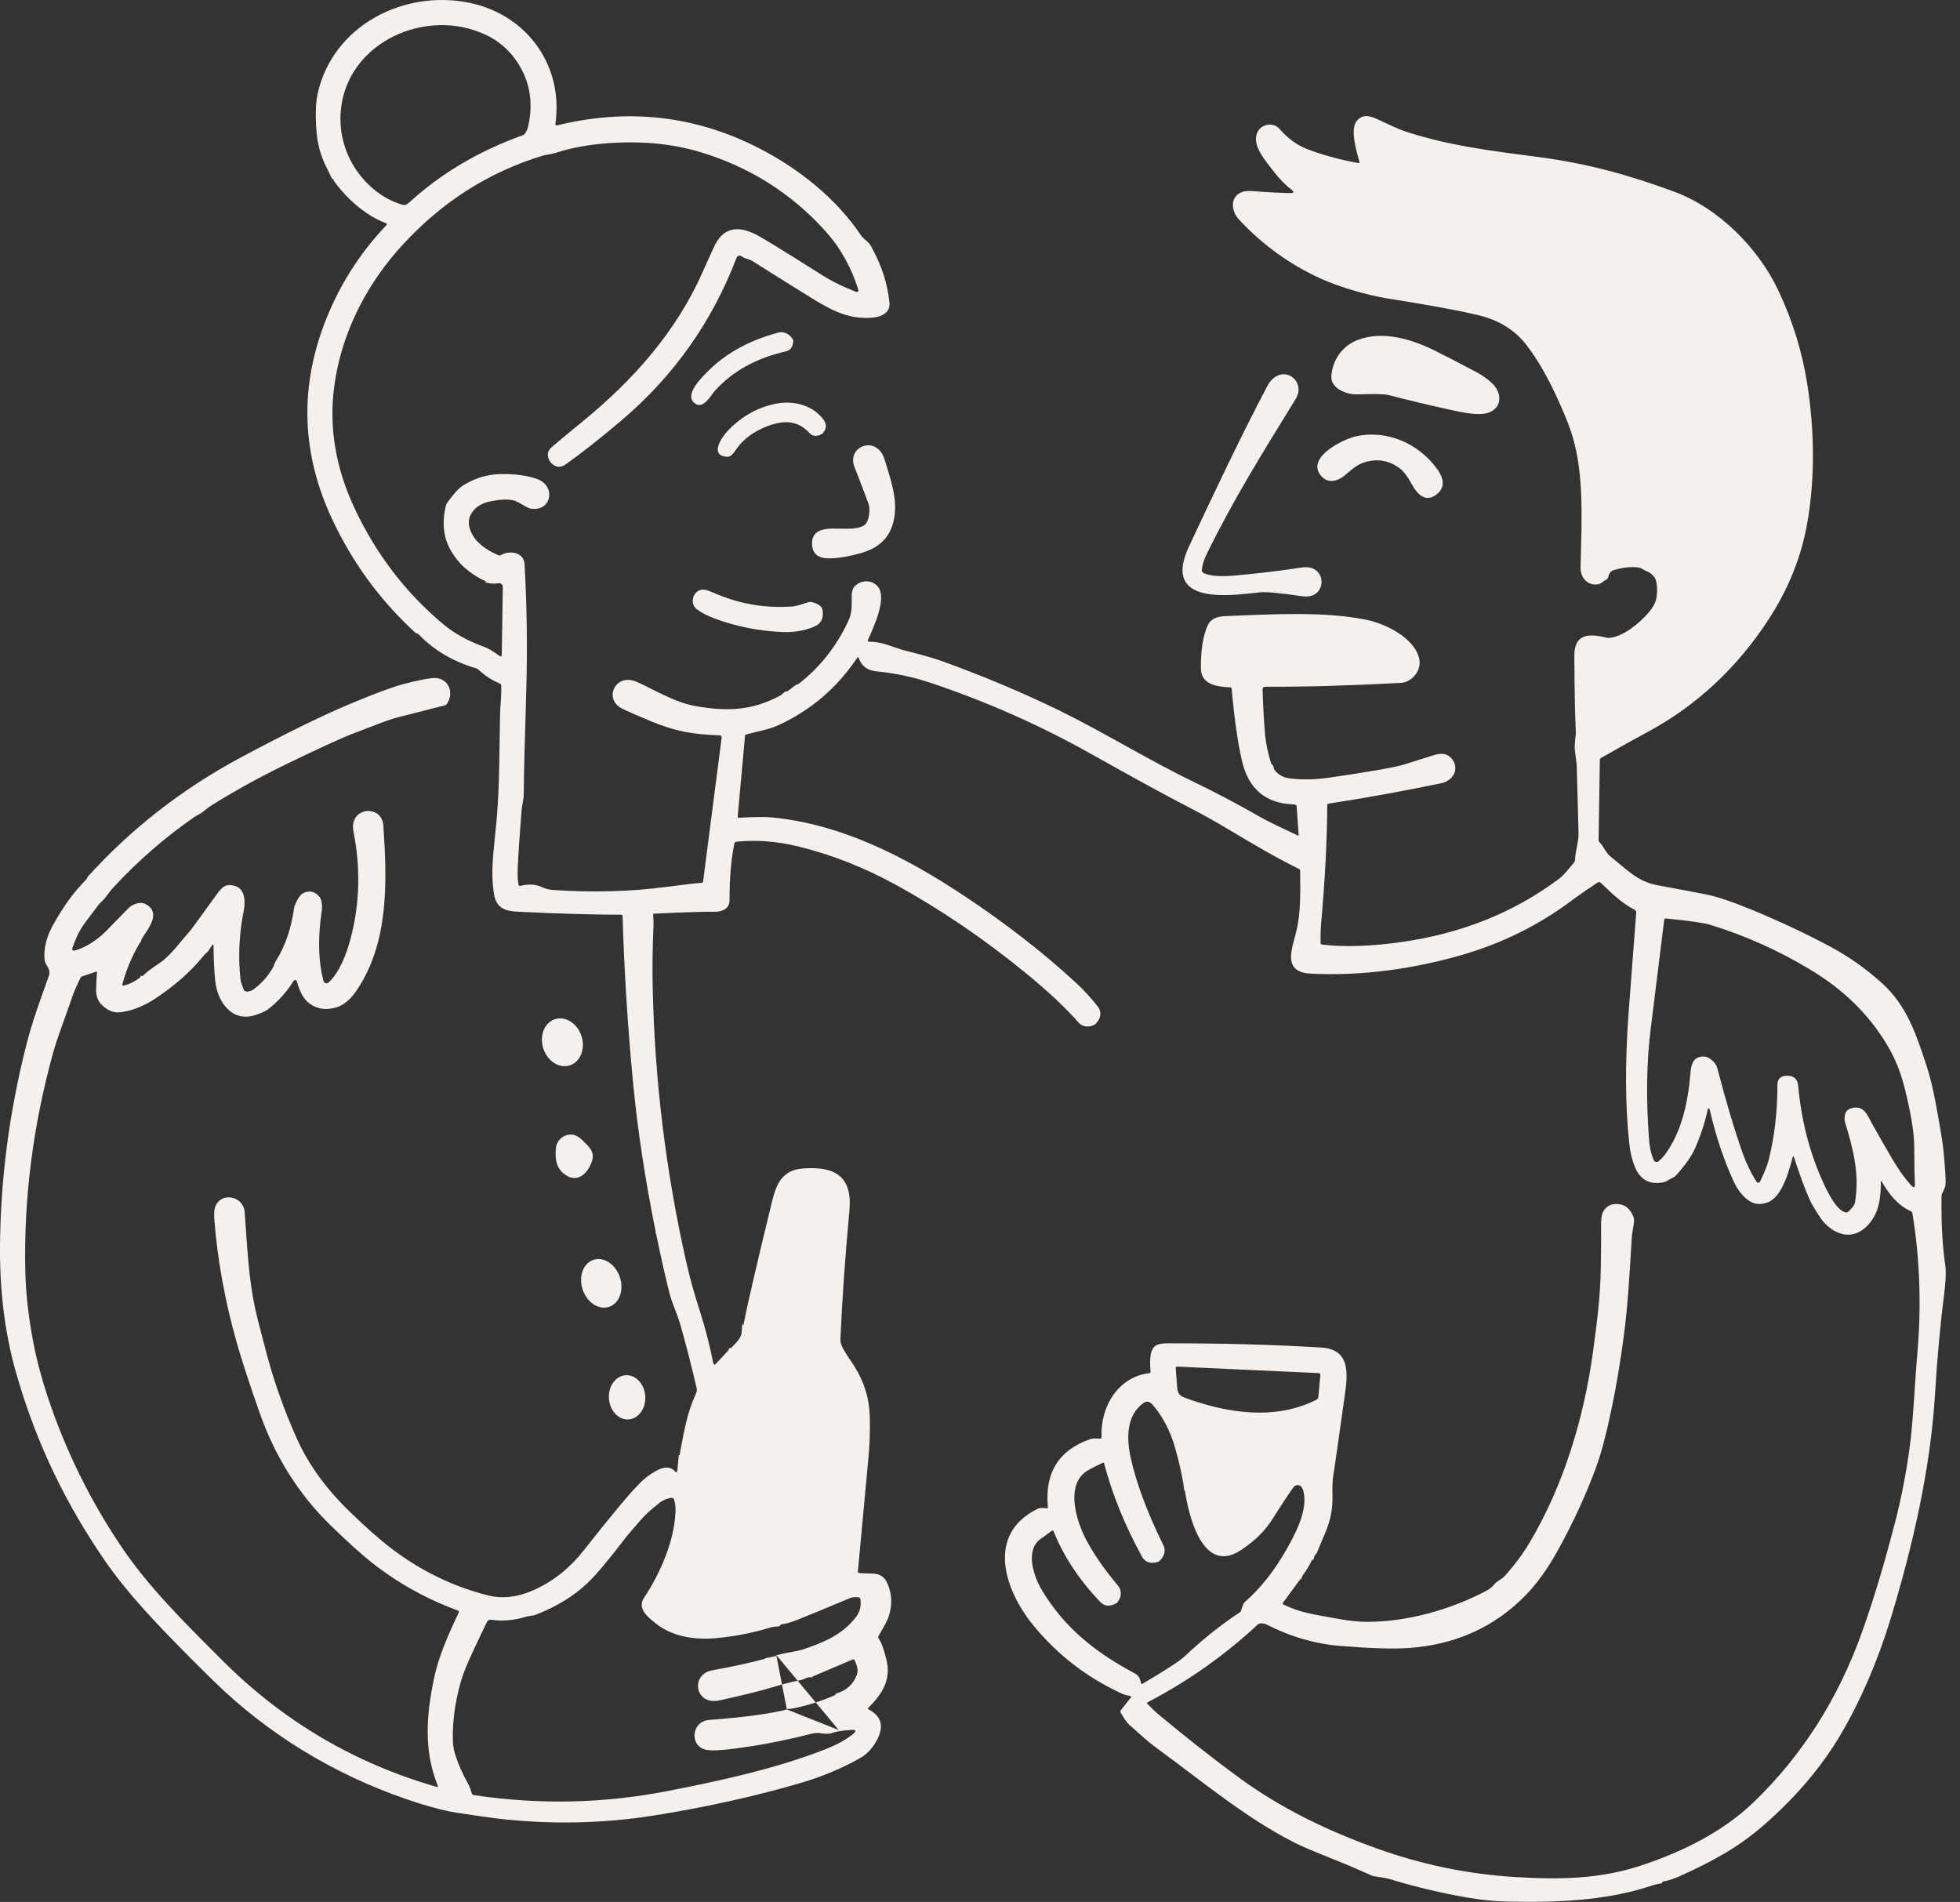 <svg width="135" height="131" viewBox="0 0 135 131" fill="none" xmlns="http://www.w3.org/2000/svg">
<rect x="0" y="0" width="135" height="131" fill="#333333" stroke="none"/>
<g id="Group 39">
<path id="Vector" d="M33.501 40.058C32.417 39.575 31.6 38.865 31.058 37.928C30.531 37.018 30.421 35.963 30.728 34.771C30.751 34.684 30.932 34.433 31.274 34.018C31.502 33.743 31.729 33.535 31.957 33.398C32.751 32.916 33.591 32.669 34.483 32.653C35.477 32.637 36.313 32.751 36.989 32.99C38.313 33.457 38.002 35.261 36.561 35.033C36.254 34.986 35.775 34.571 35.378 34.469C35.029 34.379 34.53 34.39 33.882 34.508C33.171 34.637 32.684 34.947 32.425 35.441C32.213 35.842 32.252 36.304 32.539 36.83C32.845 37.391 33.446 37.861 34.338 38.246C34.389 38.269 34.452 38.265 34.499 38.234C35.076 37.893 36.081 38.011 36.129 38.85C36.294 41.764 36.333 44.686 36.246 47.612C36.136 51.314 36.078 53.675 36.074 54.688C36.074 55.064 35.96 55.413 35.928 55.79C35.787 57.539 35.697 58.9 35.657 59.873C35.638 60.284 35.657 60.637 35.716 60.935C35.732 61.006 35.771 61.03 35.838 61.014C36.411 60.877 36.895 60.904 37.299 61.092C37.547 61.21 37.822 61.281 38.12 61.3C40.822 61.485 43.431 61.414 45.948 61.081C47.225 60.912 48.018 60.822 48.325 60.81C48.376 60.81 48.419 60.771 48.427 60.716L49.707 50.793C49.715 50.722 49.664 50.659 49.593 50.648C49.593 50.648 49.586 50.648 49.582 50.648C47.759 50.585 46.53 50.385 44.845 49.683C43.882 49.279 43.211 48.989 42.841 48.8C41.545 48.153 42.378 46.314 43.859 46.965C44.935 47.435 46.443 48.377 47.901 48.632C49.994 48.996 51.734 48.996 53.785 47.886C53.8 47.879 53.863 47.824 53.977 47.718C54.044 47.655 54.103 47.624 54.162 47.624C54.201 47.624 54.24 47.608 54.276 47.588C54.515 47.424 54.802 47.157 54.896 47.145C54.943 47.137 54.986 47.122 55.026 47.09C56.361 46.047 57.426 44.753 58.219 43.207C58.325 42.999 58.419 42.795 58.502 42.599C58.679 42.18 58.675 41.564 58.663 41.117C58.655 40.791 58.718 40.556 58.852 40.407C59.288 39.92 60.069 39.905 60.482 40.426C61.106 41.211 60.167 43.223 59.779 44.074C59.759 44.117 59.779 44.172 59.822 44.192C59.834 44.196 59.845 44.2 59.857 44.2C60.262 44.2 60.654 44.262 61.047 44.392C61.774 44.635 62.143 44.757 62.155 44.761C63.117 45.008 64.076 45.243 64.991 45.576C67.831 46.608 70.502 47.733 73.004 48.957C76.016 50.432 79.143 52.373 82.191 53.84C83.66 54.546 85.184 55.35 86.767 56.252C87.572 56.711 88.641 57.182 89.41 57.555C89.438 57.566 89.454 57.555 89.45 57.527L89.308 55.523C89.308 55.484 89.285 55.452 89.249 55.437C89.214 55.417 89.136 55.405 89.022 55.401C87.152 55.315 85.993 54.323 85.546 52.416C85.263 51.205 85.023 49.549 84.835 47.451C84.827 47.38 84.791 47.341 84.721 47.341C83.849 47.306 82.721 47.157 82.713 46.039C82.706 44.788 82.859 43.803 83.177 43.082C83.354 42.678 83.75 42.466 84.363 42.439C87.776 42.297 91.316 42.105 94.148 42.697C95.456 42.972 97.427 43.937 97.753 45.372C97.934 46.169 97.258 46.992 96.493 47.035C93.024 47.224 89.909 47.31 87.148 47.302C87.022 47.302 86.96 47.365 86.963 47.49C87.003 48.769 87.062 49.84 87.148 50.703C87.203 51.26 87.337 51.875 87.541 52.546C87.561 52.609 87.596 52.66 87.647 52.699C87.698 52.738 87.725 52.785 87.725 52.848C87.725 52.915 87.749 52.977 87.788 53.032C88.04 53.37 88.405 53.566 88.884 53.621C89.717 53.719 90.605 53.699 91.551 53.562C94.379 53.15 96.096 52.848 96.701 52.66C97.384 52.444 98.075 52.228 98.767 52.009C99.273 51.848 99.662 51.907 99.929 52.185C100.589 52.871 100.13 53.77 99.262 53.95C96.61 54.499 94.03 54.966 91.516 55.35C91.449 55.358 91.418 55.397 91.418 55.464C91.406 57.888 91.264 60.637 90.986 63.708C90.962 63.987 90.95 64.395 90.958 64.936C90.958 65.011 90.997 65.054 91.072 65.062C92.596 65.238 94.387 65.183 96.441 64.897C100.625 64.32 104.278 62.857 107.4 60.516C107.612 60.359 107.954 59.982 108.425 59.394C108.469 59.343 108.488 59.284 108.488 59.218C108.496 58.598 108.736 58.068 108.724 57.409C108.704 56.425 108.661 54.844 108.598 52.667C108.598 52.66 108.559 52.334 108.477 51.699C108.418 51.209 108.559 50.746 108.535 50.322C108.48 49.185 108.449 47.467 108.437 45.164C108.429 43.678 109.403 43.611 110.609 43.913C111.12 44.039 111.925 43.592 112.31 43.317C112.793 42.976 113.225 42.584 113.598 42.137C113.885 41.791 114.054 41.462 114.097 41.144C114.16 40.701 114.148 40.317 114.062 39.991C113.991 39.728 113.705 39.442 113.41 39.34C113.237 39.281 113.06 39.113 112.844 39.085C112.314 39.022 111.752 39.085 111.155 39.266C110.884 39.352 110.825 39.548 110.755 39.787C110.739 39.85 110.7 39.893 110.645 39.92C110.358 40.062 110.291 40.254 109.902 40.262C109.254 40.27 108.854 39.705 108.865 39.089C108.932 35.924 109.164 32.441 108.158 29.582C107.954 29.001 107.652 28.276 107.255 27.405C106.595 25.962 105.904 24.765 105.177 23.812C104.337 22.702 103.186 22.016 101.709 21.679C99.843 21.255 98.209 20.984 95.46 20.537C94.195 20.333 92.246 19.768 90.966 19.188C88.817 18.207 86.94 16.846 85.326 15.109C84.803 14.544 84.685 13.521 85.577 13.215C85.75 13.156 86.005 13.14 86.343 13.168C87.148 13.234 87.989 13.277 88.861 13.301C89.136 13.309 89.167 13.226 88.947 13.058C88.511 12.724 88.091 12.289 87.686 11.755C87.105 10.995 86.099 9.869 86.681 8.986C87.003 8.5 87.761 8.449 88.114 8.861C88.676 9.516 89.316 9.987 90.027 10.265C91.064 10.669 92.243 10.991 93.566 11.23C93.629 11.242 93.653 11.214 93.633 11.155C93.433 10.395 92.95 8.861 93.48 8.288C93.888 7.845 94.348 7.975 94.87 8.21C95.514 8.5 96.202 8.861 96.822 9.061C99.788 10.038 102.738 10.391 105.971 10.818C109.345 11.257 112.232 12.065 115.311 13.199C118.371 14.329 121.089 17.062 122.476 19.984C123.481 22.102 124.157 24.302 124.502 26.589C124.962 29.641 125.021 32.833 124.506 35.877C124.106 38.269 123.206 40.536 121.808 42.678C119.62 46.035 116.823 48.628 113.422 50.452C112.569 50.907 111.525 51.491 110.283 52.201C110.224 52.236 110.197 52.287 110.193 52.354L110.107 57.837C110.107 57.904 110.126 57.959 110.173 58.01C110.484 58.343 110.59 58.731 110.971 59.033C112.012 59.853 112.77 60.712 114.152 60.971C115.936 61.3 117.051 61.512 117.499 61.602C118.273 61.755 119.361 62.124 120.771 62.708C122.68 63.501 124.459 64.34 126.109 65.226C127.342 65.889 128.505 66.709 129.593 67.686C131.329 69.239 131.961 71.184 132.692 73.392C132.92 74.082 133.128 74.938 133.32 75.953C133.635 77.648 133.819 78.758 133.866 79.283C133.972 80.44 134.023 81.174 134.012 81.472C134.004 81.695 133.925 81.931 133.78 82.174C133.749 82.229 133.729 82.288 133.729 82.354C133.697 84.135 133.784 85.743 133.988 87.183C134.047 87.61 134.024 88.238 133.917 89.069C133.643 91.203 133.43 93.513 133.281 96.003C132.971 101.134 131.769 106.409 130.237 111.445C129.349 114.359 128.218 117.003 126.835 119.376C125.535 121.603 123.78 123.694 121.564 125.639C120.665 126.428 119.726 127.11 118.748 127.679C117.837 128.212 116.8 128.734 115.629 129.252C115.213 129.436 114.863 129.546 114.573 129.589C114.545 129.589 114.522 129.605 114.502 129.624C114.478 129.644 114.474 129.663 114.482 129.679C114.486 129.691 114.482 129.703 114.47 129.707C114.47 129.707 114.47 129.707 114.467 129.707C114.196 129.754 113.917 129.82 113.634 129.918C110.492 130.946 107.007 131.056 103.598 130.966C102.824 130.946 101.96 130.852 100.998 130.687C99.207 130.373 97.455 129.958 95.746 129.432C95.554 129.373 95.342 129.33 95.11 129.303C94.78 129.263 94.568 129.22 94.47 129.177C93.645 128.804 92.765 128.428 91.822 128.051C90.518 127.53 89.638 127.157 89.183 126.926C85.793 125.208 82.914 122.772 79.772 120.478C79.037 119.944 78.487 119.423 77.823 118.834C77.521 118.568 77.383 118.27 77.195 117.971C77.156 117.909 77.159 117.85 77.203 117.791L77.906 116.901C77.933 116.865 77.918 116.838 77.855 116.818C77.721 116.783 77.501 116.752 77.332 116.677C74.913 115.579 72.858 114.006 71.177 111.955C69.225 109.574 67.858 105.707 71.46 103.926C71.602 103.856 71.814 103.84 72.088 103.887C72.151 103.895 72.179 103.867 72.175 103.805C71.951 101.436 72.925 99.875 75.089 99.126C75.337 99.039 75.549 99.09 75.781 99.086C75.847 99.086 75.879 99.051 75.875 98.984C75.773 96.933 76.987 94.835 79.155 94.58C79.218 94.572 79.249 94.537 79.245 94.466C79.233 94.109 79.104 93.093 79.544 92.728C79.705 92.595 79.972 92.525 80.341 92.525C84.124 92.517 87.682 92.611 91.013 92.815C93.189 92.948 92.788 94.937 92.576 96.454C92.16 99.424 91.913 101.153 91.834 101.64C91.779 101.957 91.763 102.428 91.779 103.052C91.803 103.911 91.634 104.758 91.272 105.597C90.966 106.311 90.785 106.742 90.734 106.887C90.711 106.946 90.679 107.001 90.632 107.044C90.542 107.135 90.491 107.26 90.475 107.417C90.475 107.425 90.467 107.429 90.459 107.429H90.396C90.396 107.429 90.369 107.433 90.365 107.448C90.196 107.809 89.996 108.143 89.76 108.46C89.678 108.57 89.642 108.668 89.654 108.762C89.654 108.77 89.654 108.778 89.646 108.782C89.642 108.786 89.638 108.782 89.634 108.782C89.634 108.758 89.626 108.739 89.619 108.719C89.615 108.703 89.607 108.699 89.595 108.719L88.366 110.394C88.338 110.429 88.346 110.48 88.381 110.504C88.381 110.504 88.389 110.508 88.393 110.512C89.552 111.068 90.334 111.167 92.023 111.476C92.836 111.625 93.527 111.704 94.1 111.708C96.917 111.72 99.91 110.868 102.361 109.578C102.589 109.456 102.773 109.311 102.911 109.139C103.119 108.88 103.402 108.813 103.653 108.539C104.313 107.805 104.867 107.06 105.318 106.311C107.699 102.342 109.105 97.635 109.722 93.109C110.008 90.999 110.228 89.304 110.26 87.292C110.283 85.865 110.291 84.935 110.279 84.508C110.268 83.998 110.315 83.645 110.425 83.453C110.653 83.041 111.026 82.868 111.544 82.943C112 83.009 112.326 83.315 112.526 83.864C112.569 83.982 112.554 84.233 112.479 84.614C112.428 84.868 112.397 85.115 112.385 85.359C112.228 88.128 112.082 90.069 111.949 91.175C111.693 93.301 111.36 95.348 110.939 97.321C110.601 98.918 110.264 100.169 109.93 101.079C109.239 102.957 108.367 104.848 107.322 106.746C106.607 108.044 105.853 109.092 105.063 109.896C102.907 112.092 100.212 113.296 96.987 113.512C95.935 113.583 94.383 113.535 92.329 113.367C90.585 113.226 88.9 112.739 87.266 111.904C87.117 111.825 86.963 111.798 86.81 111.814C86.743 111.821 86.685 111.845 86.633 111.892C84.34 114.022 81.818 115.802 79.061 117.242C78.998 117.273 78.994 117.316 79.041 117.364C79.347 117.681 79.599 117.924 79.803 118.093C81.755 119.717 83.621 121.18 85.4 122.482C88.287 124.588 91.461 126.106 94.847 127.322C97.934 128.432 101.096 129.083 104.337 129.283C107.428 129.475 110.189 129.428 113.021 128.495C115.826 127.569 118.654 126.196 120.814 124.106C124.133 120.897 126.612 117.003 128.25 112.418C129.165 109.856 129.907 107.248 130.539 104.813C130.952 103.22 131.278 101.534 131.525 99.753C131.781 97.894 131.875 95.356 132.067 93.16C132.346 89.924 132.236 86.692 131.722 83.57C131.714 83.507 131.675 83.457 131.616 83.429C130.657 82.978 130.135 82.252 129.601 81.382C129.561 81.319 129.546 81.323 129.546 81.397C129.554 82.009 129.503 82.535 129.396 82.982C129.271 83.496 129.047 83.939 128.725 84.308C127.766 85.406 126.576 85.182 125.669 84.237C125.52 84.084 125.304 83.77 125.017 83.3C124.832 82.998 124.703 82.766 124.632 82.601C124.329 81.919 123.972 80.954 123.567 79.711C123.532 79.609 123.501 79.609 123.473 79.711C123.21 80.695 122.743 82.456 121.741 82.821C121.262 82.994 120.838 82.954 120.464 82.7C120.025 82.401 119.663 81.935 119.376 81.299C118.717 79.844 118.19 78.263 117.793 76.557C117.723 76.259 117.656 76.259 117.593 76.557C117.424 77.334 117.153 78.162 116.772 79.048C116.54 79.589 116.101 80.221 115.456 80.942C115.287 81.131 115.079 81.162 114.875 81.299C114.785 81.362 114.702 81.401 114.632 81.417C113.646 81.641 112.966 81.28 112.589 80.334C112.408 79.883 112.287 79.37 112.224 78.793C111.925 76.091 111.945 73.09 112.153 70.035C112.161 69.925 112.342 67.529 112.699 62.853C112.703 62.775 112.664 62.7 112.593 62.665C111.662 62.187 111.014 61.52 110.272 60.818C110.193 60.743 110.114 60.735 110.024 60.794C109.348 61.241 108.732 61.669 108.174 62.085C105.919 63.759 103.406 64.995 100.636 65.791C97.333 66.74 93.755 67.238 90.286 67.062C88.271 66.956 89.006 65.324 89.297 64.109C89.607 62.81 89.564 61.3 89.548 59.971C89.548 59.912 89.52 59.873 89.469 59.849C87.71 58.978 86.527 58.261 84.457 57.033C83.582 56.511 82.737 56.044 81.924 55.625C80.424 54.852 78.161 53.621 75.141 51.922C71.645 49.957 67.976 48.334 64.135 47.043C62.909 46.631 61.652 46.365 60.36 46.239C59.735 46.176 59.335 45.874 59.15 45.325C59.123 45.247 59.087 45.239 59.04 45.31C57.654 47.38 55.835 48.934 53.58 49.965C52.924 50.263 52.107 50.389 51.408 50.585C51.349 50.601 51.318 50.64 51.314 50.699L50.811 56.233C50.803 56.3 50.835 56.327 50.901 56.323C51.997 56.268 52.72 56.256 53.074 56.292C57.936 56.739 62.355 59.014 66.405 61.7C69.288 63.614 71.861 65.611 74.111 67.693C74.638 68.18 75.141 68.725 75.616 69.329C75.84 69.611 75.847 70.007 75.639 70.302C75.545 70.435 75.49 70.505 75.478 70.517C75.089 70.796 74.575 70.76 74.292 70.435C73.408 69.419 72.198 68.286 70.667 67.034C67.772 64.665 64.79 62.638 61.735 60.959C59.515 59.743 57.257 58.853 54.959 58.296C53.49 57.939 52.072 57.833 50.709 57.978C50.642 57.986 50.599 58.021 50.587 58.088C50.363 59.112 50.249 60.418 50.249 62.002C50.249 62.559 49.794 62.806 49.232 62.798C48.553 62.787 47.166 62.83 45.076 62.928C45.01 62.928 44.982 62.967 44.986 63.03C45.014 63.312 45.021 63.571 45.01 63.806C44.947 65.254 44.927 66.63 44.955 67.944C45.084 74.345 45.858 80.687 47.276 86.963C47.52 88.034 47.83 89.151 48.211 90.328C48.56 91.407 48.871 92.607 49.138 93.933C49.146 93.972 49.185 93.999 49.228 93.991C49.244 93.991 49.26 93.98 49.271 93.968L50.143 93.038C50.171 93.011 50.187 92.975 50.194 92.94C50.206 92.889 50.238 92.862 50.285 92.858C50.328 92.85 50.363 92.834 50.395 92.803C50.681 92.513 51.039 92.171 51.078 91.815C51.098 91.63 51.114 91.426 51.121 91.203C51.121 91.195 51.129 91.187 51.141 91.187C51.149 91.187 51.157 91.195 51.157 91.203C51.157 91.215 51.165 91.234 51.172 91.262C51.188 91.305 51.196 91.305 51.204 91.262C51.483 89.838 52.099 87.183 53.046 83.292C53.372 81.95 53.604 80.609 55.305 80.48C57.473 80.315 58.726 80.997 58.506 83.374C58.203 86.68 57.995 89.646 57.885 92.273C57.866 92.756 58.435 93.454 58.848 94.105C59.519 95.172 59.873 96.313 59.908 97.529C59.94 98.576 59.9 99.643 59.786 100.73C59.779 100.816 59.543 103.326 59.087 108.26C59.087 108.303 59.103 108.327 59.146 108.335C59.885 108.468 60.706 108.123 61.118 109.052C61.456 109.809 61.475 110.606 61.177 111.441C61.106 111.637 60.886 112.045 60.513 112.673C60.478 112.731 60.482 112.786 60.517 112.845C60.721 113.143 60.906 113.665 61.075 114.406C61.232 115.093 61.142 115.748 60.8 116.375C60.576 116.787 60.25 117.199 59.818 117.615C59.763 117.666 59.771 117.709 59.837 117.744C60.753 118.226 60.918 118.972 60.332 119.972C60.042 120.47 59.684 120.842 59.26 121.082C58.015 121.788 56.668 122.352 55.218 122.784C51.974 123.749 48.297 124.533 45.041 125.047C41.463 125.612 37.845 125.678 34.184 125.247C33.795 125.2 32.884 125.071 31.458 124.855C30.783 124.753 29.93 124.541 28.901 124.219C23.874 122.643 19.223 119.976 15.413 116.446C14.796 115.873 13.869 114.963 12.636 113.712C10.684 111.731 8.743 109.696 7.227 107.499C4.548 103.616 2.561 99.478 1.261 95.074C0.373 92.195 -0.012 89.116 -7.35322e-05 86.006C0.02 81.323 0.624 76.648 1.815 71.969C2.207 70.419 2.765 68.882 3.366 67.219C3.539 66.744 3.099 66.462 3.068 66.101C3.001 65.336 3.193 64.548 3.641 63.736C4.348 62.453 5.102 61.414 5.904 60.618C5.927 60.594 5.951 60.555 5.982 60.5C6.021 60.426 6.045 60.382 6.053 60.375C9.058 57.053 12.589 54.307 16.65 52.138C19.773 50.471 22.291 49.24 24.2 48.447C25.896 47.737 27.114 47.29 27.845 47.102C28.736 46.871 29.392 46.741 29.805 46.702C30.857 46.608 31.337 47.686 30.771 48.494C30.74 48.538 30.696 48.565 30.645 48.581L27.385 49.412C26.996 49.51 26.364 49.73 25.59 50.04C25.288 50.161 24.903 50.306 24.439 50.479C23.65 50.769 22.051 51.503 19.639 52.672C17.809 53.566 16.096 54.511 14.51 55.511C14.301 55.641 14.003 55.931 13.728 56.076C13.567 56.162 13.457 56.225 13.394 56.268C11.355 57.68 9.494 59.3 7.809 61.124C7.467 61.492 7.286 61.853 6.976 62.116C6.909 62.171 6.799 62.304 6.646 62.508C6.072 63.281 5.609 63.806 5.303 64.489C5.193 64.74 5.083 65.014 4.977 65.317C4.953 65.383 4.988 65.454 5.055 65.477C5.079 65.485 5.106 65.485 5.13 65.477C5.511 65.375 5.892 65.203 6.269 64.963C6.595 64.76 6.917 64.505 7.235 64.203C7.267 64.175 7.797 63.634 8.826 62.575C8.995 62.402 9.199 62.285 9.443 62.222C9.682 62.159 9.898 62.187 10.098 62.308C11.128 62.944 10.138 64.03 9.761 64.673C9.729 64.724 9.714 64.795 9.706 64.881C9.706 64.901 9.698 64.905 9.69 64.889C9.69 64.889 9.686 64.881 9.682 64.877C9.678 64.869 9.67 64.869 9.666 64.877C9.097 65.838 8.684 66.811 8.429 67.799C8.41 67.87 8.437 67.897 8.508 67.882C8.92 67.787 9.305 67.599 9.659 67.317C9.674 67.305 9.698 67.278 9.706 67.262C9.714 67.246 9.706 67.242 9.694 67.25C9.678 67.262 9.663 67.258 9.651 67.25C9.651 67.246 9.659 67.234 9.69 67.215C9.714 67.199 9.733 67.199 9.749 67.211C9.784 67.242 9.82 67.238 9.851 67.203C10.024 67.015 10.385 66.74 10.935 66.372C11.395 66.066 11.913 65.544 12.495 64.811C12.561 64.728 12.699 64.567 12.911 64.328C13.06 64.163 13.19 63.999 13.308 63.834C13.857 63.073 14.407 62.312 14.961 61.555C15.338 61.037 15.621 60.834 16.234 61.037C16.878 61.257 16.91 62.12 16.792 62.7C16.474 64.301 16.395 65.873 16.56 67.427C16.584 67.67 16.682 67.87 16.78 68.14C16.811 68.231 16.894 68.293 16.988 68.297C17.102 68.301 17.243 68.266 17.412 68.184C17.44 68.168 17.55 68.082 17.742 67.921C18.17 67.564 18.532 67.121 18.83 66.587C18.83 66.583 18.858 66.517 18.901 66.395C18.924 66.325 18.968 66.242 19.027 66.148C19.659 65.132 20.067 63.924 20.256 62.528C20.268 62.426 20.35 62.234 20.503 61.947C20.625 61.72 20.763 61.571 20.912 61.504C21.348 61.312 21.721 61.41 22.02 61.794C22.185 62.006 22.2 62.477 22.161 62.74C21.925 64.324 21.874 66.011 22.279 67.56C22.31 67.678 22.432 67.748 22.55 67.717C22.585 67.709 22.617 67.689 22.644 67.662C23.387 66.956 23.838 65.772 24.117 64.76C24.777 62.347 24.856 59.845 24.345 57.257C24.019 55.582 26.301 55.362 26.403 56.86C26.67 60.743 26.792 64.94 24.549 68.242C24.231 68.713 23.756 69.195 23.21 69.372C22.507 69.596 21.89 69.521 21.356 69.144C21.112 68.976 20.92 68.748 20.774 68.462C20.637 68.195 20.527 67.909 20.448 67.595C20.433 67.529 20.366 67.489 20.299 67.505C20.268 67.513 20.24 67.532 20.225 67.56C19.749 68.321 19.164 68.972 18.469 69.513C18.3 69.647 17.997 69.78 17.558 69.921C15.943 70.435 14.965 68.952 14.824 67.564C14.753 66.885 14.718 66.081 14.706 65.152C14.706 65.03 14.671 65.018 14.6 65.12L14.333 65.524C14.313 65.556 14.278 65.587 14.227 65.622C14.172 65.662 14.085 65.752 13.967 65.893C13.107 66.952 11.984 67.936 10.597 68.843C9.894 69.301 8.956 69.682 8.178 69.729C7.785 69.752 7.396 69.58 7.007 69.211C6.744 68.956 6.614 68.607 6.622 68.168C6.63 67.682 6.65 67.289 6.681 66.995C6.689 66.932 6.662 66.909 6.603 66.932L5.672 67.246C5.613 67.266 5.57 67.301 5.542 67.356C5.275 67.897 5.071 68.368 4.937 68.772C4.525 70.015 3.987 71.329 3.661 72.502C2.266 77.55 1.626 82.586 1.744 87.606C1.779 89.104 1.964 90.728 2.298 92.477C2.526 93.67 2.859 94.925 3.295 96.239C4.509 99.879 6.182 103.287 8.315 106.464C10.205 109.28 12.589 111.637 15.319 114.367C19.506 118.556 24.435 121.462 30.103 123.082C30.127 123.09 30.154 123.074 30.162 123.051C30.162 123.039 30.162 123.031 30.162 123.019C29.184 120.619 29.353 118.175 29.899 115.579C30.221 114.049 30.912 112.504 31.6 111.065C31.623 111.017 31.6 110.959 31.557 110.935C31.557 110.935 31.549 110.935 31.549 110.931C29.377 110.139 27.393 109.033 25.606 107.621C24.911 107.072 23.98 106.236 22.817 105.107C20.586 102.946 18.936 100.326 17.86 97.247C17.137 95.18 16.615 93.576 16.293 92.434C15.492 89.595 14.981 86.79 14.765 84.017C14.733 83.609 14.753 83.311 14.824 83.119C15.213 82.068 16.768 82.37 16.851 83.472C17.039 86.025 17.125 88.057 17.573 90.12C17.695 90.681 17.97 91.767 18.402 93.372C18.913 95.278 19.592 97.176 20.437 99.067C21.23 100.843 22.448 102.53 24.094 104.126C25.233 105.228 26.207 106.087 27.016 106.699C29.043 108.229 31.25 109.292 33.638 109.892C34.652 110.147 35.74 109.998 36.91 109.453C38.191 108.852 39.306 107.946 40.257 106.723C40.956 105.825 41.765 104.82 42.688 103.707C43.599 102.612 44.255 101.922 44.668 101.64C45.261 101.232 45.972 100.788 46.483 101.334C46.581 101.44 46.64 101.42 46.655 101.275L46.75 100.251C46.75 100.251 46.761 100.228 46.781 100.232C46.781 100.232 46.789 100.232 46.793 100.232C46.801 100.232 46.809 100.232 46.809 100.22C47.15 98.372 47.331 97.309 47.948 95.956C47.999 95.847 48.011 95.725 47.983 95.611C47.645 94.144 47.268 92.681 46.856 91.222C46.659 90.536 46.29 89.751 46.137 89.159C45.893 88.238 45.579 86.849 45.194 84.994C45.194 84.982 45.186 84.982 45.178 84.994C45.178 85.002 45.175 85.006 45.175 85.014C45.175 85.014 45.175 85.017 45.171 85.021C45.171 85.021 45.167 85.021 45.171 85.017C45.167 84.912 45.163 84.849 45.159 84.829C44.44 81.28 43.922 77.871 43.607 74.604C43.234 70.737 42.995 66.905 42.881 63.1C42.881 63.034 42.845 63.002 42.782 63.002C40.897 63.002 38.536 62.936 35.705 62.798C34.758 62.755 34.176 62.536 34.023 61.567C33.768 59.947 34.008 58.664 34.2 56.523C34.42 54.091 34.389 51.624 34.444 49.185C34.452 48.702 34.55 47.855 34.522 47.216C34.522 47.149 34.487 47.102 34.424 47.078C33.913 46.874 33.426 46.557 32.959 46.125C32.912 46.082 32.857 46.051 32.794 46.031C31.207 45.568 29.891 44.788 28.838 43.694C28.803 43.654 28.76 43.635 28.709 43.627C28.67 43.619 28.642 43.607 28.626 43.596C26.207 41.383 24.29 38.775 22.884 35.775C20.814 31.355 20.621 26.899 22.302 22.404C23.277 19.8 24.718 17.498 26.623 15.501C26.651 15.47 26.651 15.423 26.623 15.391C26.615 15.383 26.608 15.38 26.596 15.376C26.136 15.203 25.696 14.976 25.28 14.693C24.424 14.117 23.673 13.383 23.025 12.497C22.986 12.446 22.966 12.395 22.962 12.344C22.962 12.328 22.951 12.312 22.935 12.309C22.927 12.309 22.915 12.309 22.911 12.32C22.911 12.32 22.911 12.332 22.904 12.348C22.899 12.364 22.892 12.367 22.888 12.352C22.813 12.191 22.68 11.912 22.487 11.524C21.859 10.269 21.753 9.202 21.753 7.837C21.753 7.296 21.792 6.849 21.87 6.492C22.896 1.766 27.829 -0.764 32.385 0.205C36.313 1.04 38.827 4.531 38.254 8.528C38.246 8.583 38.281 8.63 38.336 8.637C38.348 8.637 38.36 8.637 38.371 8.637C43.258 7.437 47.885 7.959 52.261 10.198C54.998 11.599 57.587 13.654 59.284 16.184C59.488 16.49 59.802 16.615 59.983 16.941C60.702 18.207 61.13 19.51 61.263 20.847C61.326 21.479 60.808 21.788 60.218 21.863C58.671 22.055 57.441 21.463 56.188 20.706C55.536 20.31 54.083 19.404 51.828 17.984C51.55 17.807 51.326 17.851 51.094 17.658C50.996 17.58 50.854 17.592 50.772 17.69C50.756 17.709 50.744 17.729 50.733 17.753C49.044 22.177 46.396 25.915 42.79 28.97C41.341 30.198 40.068 31.198 38.976 31.974C38.603 32.241 38.258 32.206 37.947 31.868C37.924 31.845 37.912 31.829 37.908 31.825C37.645 31.421 37.676 31.072 38.014 30.786C38.47 30.394 39.165 29.817 40.096 29.056C43.666 26.15 46.628 22.773 48.431 18.659C48.686 18.082 48.941 17.517 49.197 16.968C49.766 15.752 50.713 15.474 52.041 16.14C52.532 16.388 53.985 17.278 56.408 18.815C57.304 19.384 57.905 19.682 58.965 20.102C59.028 20.125 59.095 20.098 59.119 20.035C59.13 20.008 59.13 19.98 59.119 19.957C58.632 18.4 57.87 17.047 56.833 15.897C54.484 13.297 51.608 11.489 48.211 10.469C46.396 9.928 44.413 9.716 42.264 9.838C40.732 9.924 39.401 10.155 38.269 10.532C38.171 10.567 38.038 10.595 37.869 10.622C37.653 10.657 37.519 10.681 37.46 10.697C33.674 11.834 30.402 13.921 27.64 16.964C26.018 18.753 24.793 20.733 23.96 22.918C23.497 24.13 23.182 25.385 23.013 26.683C22.652 29.472 23.127 32.261 24.439 35.045C25.92 38.187 27.947 40.834 30.524 42.988C31.274 43.615 32.201 44.133 33.304 44.537C33.729 44.694 33.976 44.882 34.4 45.172C34.502 45.243 34.557 45.215 34.561 45.09L34.632 40.426C34.632 40.289 34.526 40.175 34.385 40.172C34.369 40.172 34.357 40.172 34.342 40.172C34.016 40.222 33.713 40.203 33.434 40.109C33.422 40.109 33.414 40.093 33.414 40.081C33.414 40.07 33.43 40.062 33.442 40.062C33.473 40.062 33.489 40.066 33.493 40.062C33.493 40.062 33.493 40.062 33.493 40.058H33.501ZM33.43 2.386C29.353 0.479 23.956 2.895 23.481 7.535C23.28 9.489 24.003 11.402 25.429 12.756C26.12 13.415 26.89 13.866 27.747 14.109C27.88 14.148 28.029 14.093 28.19 13.944C30.378 11.94 32.99 10.395 36.023 9.308C36.086 9.285 36.133 9.245 36.168 9.19C36.278 9.014 36.349 8.853 36.38 8.704C36.765 6.982 36.47 5.449 35.504 4.099C34.966 3.35 34.275 2.778 33.43 2.382V2.386ZM125.865 82.037C126.113 82.535 126.627 83.413 127.126 83.507C127.193 83.519 127.248 83.504 127.299 83.46C127.582 83.209 127.739 82.994 127.77 82.802C128.092 80.915 127.656 79.162 127.083 77.303C127.032 77.134 127.04 76.934 127.099 76.703C127.213 76.287 127.88 76.197 128.187 76.361C128.371 76.463 128.524 76.62 128.642 76.84C129.157 77.793 129.722 78.785 130.331 79.821C130.748 80.531 131.172 81.123 131.6 81.605C131.82 81.856 131.918 81.813 131.895 81.48C131.871 81.166 131.855 80.323 131.847 78.954C131.84 78.009 131.624 76.683 131.195 74.969C130.924 73.875 130.528 72.894 130.013 72.027C128.697 69.815 126.93 68.121 124.589 66.725C122.444 65.442 120.189 64.434 117.821 63.705C117.357 63.563 116.328 63.414 114.738 63.261C114.671 63.253 114.635 63.285 114.628 63.348C114.203 66.799 113.897 69.282 113.705 70.792C113.41 73.114 113.367 75.695 113.587 78.534C113.626 79.04 113.728 79.495 113.897 79.899C113.944 80.009 114.07 80.064 114.184 80.017C114.207 80.009 114.227 79.997 114.243 79.981C114.439 79.809 114.596 79.644 114.71 79.483C115.833 77.938 116.262 75.93 116.427 73.984C116.482 73.353 116.576 72.812 117.279 72.769C117.727 72.737 118.186 73.204 118.277 73.549C118.874 75.844 119.459 77.805 120.032 79.432C120.268 80.095 120.582 80.75 120.979 81.393C121.022 81.46 121.113 81.484 121.179 81.441C121.203 81.425 121.223 81.401 121.234 81.378C121.423 80.954 121.694 80.405 121.823 79.887C122.224 78.307 122.424 76.585 122.424 74.726C122.424 74.302 122.652 74.09 123.108 74.09C123.108 74.09 123.12 74.09 123.135 74.09C123.575 74.106 123.815 74.341 123.858 74.804C124.094 77.424 124.762 79.836 125.861 82.044L125.865 82.037ZM90.946 94.705C90.95 94.638 90.903 94.58 90.836 94.576C90.836 94.576 90.836 94.576 90.832 94.576L81.076 94.129C81.025 94.129 80.985 94.164 80.981 94.215C80.981 94.215 80.981 94.223 80.981 94.227C81.025 94.854 81.056 95.301 81.079 95.56C81.115 95.956 81.229 96.133 81.61 96.274C84.532 97.337 87.792 97.851 90.667 96.415C90.75 96.372 90.797 96.305 90.805 96.215L90.942 94.709L90.946 94.705ZM81.567 102.667C81.488 101.914 81.284 100.953 80.958 99.788C80.624 98.588 80.101 97.58 79.394 96.76C79.19 96.525 78.982 96.482 78.774 96.627C77.556 97.482 77.595 99.094 77.874 100.377C78.259 102.138 79.01 104.15 80.121 106.413C80.317 106.813 80.215 107.193 79.819 107.558C79.815 107.562 79.803 107.566 79.787 107.57C79.253 107.735 78.876 107.613 78.656 107.213C77.489 105.091 76.621 102.957 76.052 100.812C76.036 100.749 76.001 100.734 75.942 100.761C75.266 101.067 74.826 101.31 74.63 101.491C73.483 102.538 74.131 104.695 74.74 105.907C75.262 106.938 76.016 108.041 76.998 109.205C77.23 109.48 77.262 109.872 77.081 110.182C77.002 110.315 76.951 110.39 76.932 110.402C76.468 110.676 76.083 110.657 75.777 110.331C74.335 108.821 73.263 107.201 72.568 105.475C72.54 105.409 72.497 105.397 72.438 105.44C72.092 105.703 71.849 105.879 71.715 105.966C70.572 106.731 71.185 108.543 71.743 109.488C73.306 112.127 75.47 113.826 78.196 115.277C78.397 115.383 78.526 115.599 78.589 115.916C78.601 115.987 78.64 116.003 78.703 115.967C80.29 115.034 81.26 114.402 81.614 114.069C82.823 112.924 84.08 111.92 85.384 111.061C85.439 111.025 85.475 110.978 85.49 110.915C85.577 110.602 85.659 110.413 85.73 110.351C86.814 109.405 87.765 108.205 88.59 106.754C89.222 105.644 90.11 104.009 89.772 102.699C89.689 102.385 89.532 102.251 89.293 102.302C89.226 102.314 89.175 102.346 89.128 102.397C88.975 102.569 88.464 103.338 87.592 104.707C87.109 105.464 86.41 106.146 85.494 106.754C82.812 108.546 81.857 104.314 81.606 102.632C81.606 102.624 81.606 102.624 81.598 102.632L81.574 102.671C81.574 102.671 81.559 102.687 81.555 102.671L81.567 102.667ZM53.478 114.006C53.765 113.928 54.079 113.865 54.417 113.806C54.798 113.743 55.108 113.673 55.344 113.594C56.77 113.116 57.98 112.598 58.907 111.445C59.217 111.057 59.339 110.621 59.26 110.143C59.248 110.072 59.209 110.033 59.142 110.025C58.907 109.986 58.702 110.006 58.526 110.08C56.703 110.845 55.477 111.351 54.845 111.598C54.441 111.755 54.103 111.849 53.824 111.876C53.804 111.876 53.788 111.888 53.777 111.904L53.741 111.951C53.71 111.994 53.671 112.014 53.62 112.018C53.36 112.037 53.168 112.065 53.042 112.104C51.891 112.461 50.654 112.704 49.338 112.829C47.869 112.967 46.329 112.735 45.175 111.825C44.731 111.476 44.456 111.202 44.342 111.006C44.153 110.676 44.153 110.366 44.342 110.08C45.497 108.339 46.451 106.127 46.526 104.114C46.538 103.816 46.506 103.546 46.435 103.299C46.408 103.205 46.318 103.146 46.219 103.165C45.937 103.22 45.689 103.318 45.477 103.467C45.477 103.467 45.273 103.636 44.872 103.965C44.601 104.189 44.326 104.464 44.047 104.793C43.902 104.966 43.713 105.185 43.474 105.452C43.321 105.624 43.136 105.848 42.928 106.123C41.855 107.523 41.035 108.496 40.465 109.037C39.518 109.939 38.32 110.668 36.879 111.229C36.824 111.249 36.702 111.272 36.51 111.3C36.384 111.316 36.258 111.343 36.133 111.382C35.371 111.614 34.601 111.672 33.823 111.563C33.709 111.547 33.595 111.606 33.544 111.708C33.336 112.127 33.018 112.798 32.586 113.72C32.161 114.63 31.887 115.312 31.753 115.779C31.333 117.246 31.148 118.646 31.195 119.98C31.207 120.286 31.278 120.635 31.411 121.023C31.616 121.627 31.894 122.243 32.248 122.874C32.327 123.011 32.377 123.129 32.401 123.219C32.432 123.329 32.464 123.431 32.495 123.521C32.523 123.592 32.57 123.631 32.645 123.643C37.134 124.314 41.569 124.219 45.944 123.368C49.542 122.67 53.388 121.835 56.809 120.501C57.508 120.231 58.097 119.921 58.577 119.576C59.072 119.219 59.02 119.085 58.419 119.172C58.341 119.183 58.129 119.183 57.779 119.172M57.799 119.172L58.192 119.203C58.192 119.203 58.196 119.203 58.196 119.211C58.196 119.211 58.196 119.215 58.192 119.215C57.885 119.215 57.587 119.266 57.3 119.368C57.041 119.458 56.613 119.395 56.436 119.368C56.291 119.344 56.078 119.368 55.8 119.438C53.934 119.913 52.107 120.258 50.32 120.474C49.593 120.56 49.067 120.584 48.741 120.54C47.465 120.38 47.567 118.552 48.859 118.462C51.204 118.289 52.987 118.05 54.205 117.744M54.201 117.736C54.201 117.736 54.177 117.728 54.154 117.72C54.134 117.713 54.138 117.713 54.154 117.713C54.346 117.713 54.527 117.693 54.696 117.658C55.642 117.465 56.581 117.163 57.52 116.752C57.532 116.748 57.54 116.736 57.54 116.72C57.54 116.701 57.54 116.681 57.544 116.665C57.544 116.658 57.551 116.654 57.559 116.654C58.274 116.465 58.761 116.03 59.02 115.355C59.119 115.1 59.064 114.763 58.859 114.347C58.832 114.292 58.789 114.277 58.73 114.3L55.953 115.481C55.953 115.481 55.933 115.489 55.937 115.489L55.976 115.52C55.976 115.52 55.984 115.532 55.972 115.532C55.756 115.512 55.584 115.54 55.45 115.61C55.324 115.677 55.171 115.728 54.986 115.755C54.598 115.822 53.918 115.999 52.948 116.289C52.347 116.469 51.231 116.744 49.593 117.112C47.842 117.509 47.535 115.324 49.047 115.049C50.454 114.794 51.675 114.528 52.704 114.249C52.716 114.249 52.716 114.241 52.704 114.238C52.704 114.238 52.7 114.238 52.693 114.23C52.685 114.226 52.685 114.222 52.693 114.218L53.482 114.057C53.482 114.057 53.494 114.049 53.482 114.038C53.482 114.038 53.474 114.034 53.466 114.034C53.459 114.034 53.455 114.022 53.459 114.014C53.459 114.01 53.466 114.006 53.47 114.002L54.193 117.732L54.201 117.736Z" fill="#F5F0EB"/>
<path id="Vector_2" d="M47.806 27.739C47.123 27.143 48.395 25.919 48.902 25.433C50.108 24.268 51.679 23.424 53.608 22.907C53.997 22.801 54.425 23.017 54.633 23.424C54.649 23.452 54.641 23.546 54.609 23.699C54.551 23.974 54.386 24.142 54.115 24.205C52.072 24.675 50.458 25.57 49.264 26.888C48.945 27.237 48.431 28.284 47.806 27.739Z" fill="#F5F0EB"/>
<path id="Vector_3" d="M91.701 25.876C91.791 24.774 92.459 23.829 93.484 23.429C95.212 22.75 97.192 23.346 98.787 24.131C99.501 24.484 100.475 24.986 101.717 25.645C102.113 25.853 102.471 26.111 102.789 26.417C103.402 27.002 103.516 27.982 102.62 28.386C101.933 28.692 100.735 28.41 99.662 28.175C98.315 27.877 96.972 27.555 95.636 27.21C95.369 27.139 94.654 27.123 93.488 27.163C92.777 27.186 91.63 26.782 91.701 25.88V25.876Z" fill="#F5F0EB"/>
<path id="Vector_4" d="M81.897 37.634C83.731 33.724 85.318 30.35 87.274 26.62C88.177 24.895 90.067 26.15 89.23 27.503C86.861 31.343 84.948 34.422 83.122 38.148C82.918 38.563 82.804 38.932 82.78 39.254C82.772 39.348 82.823 39.434 82.91 39.473C83.652 39.811 84.941 39.658 85.864 39.564C87.07 39.446 88.342 39.285 89.686 39.085C91.465 38.822 91.461 41.321 89.725 41.07C88.165 40.846 87.191 40.752 86.81 40.795C84.705 41.027 79.98 41.725 81.897 37.634Z" fill="#F5F0EB"/>
<path id="Vector_5" d="M50.014 31.456C48.859 31.335 49.719 30.088 50.175 29.621C51.121 28.652 52.217 28.044 53.462 27.801C54.641 27.57 55.972 27.891 56.719 28.899C56.95 29.213 56.943 29.515 56.691 29.813C56.656 29.852 56.64 29.876 56.64 29.876C56.275 30.091 55.972 30.064 55.733 29.805C55.159 29.186 54.448 28.962 53.592 29.138C52.563 29.35 51.381 29.982 50.764 30.876C50.623 31.08 50.513 31.225 50.426 31.311C50.312 31.425 50.175 31.476 50.018 31.46L50.014 31.456Z" fill="#F5F0EB"/>
<path id="Vector_6" d="M96.453 32.292C95.707 31.712 94.882 31.563 93.971 31.845C93.452 32.006 93.064 32.371 92.632 32.735C92.109 33.171 91.433 33.34 90.958 32.735C89.988 31.504 92.455 30.276 93.354 30.064C95.526 29.558 97.749 30.563 99.01 32.335C99.47 32.979 99.572 33.677 98.81 34.151C98.142 34.563 97.608 34.026 97.262 33.39C96.964 32.845 96.697 32.48 96.453 32.292Z" fill="#F5F0EB"/>
<path id="Vector_7" d="M59.464 36.222C59.873 36.01 59.955 35.104 59.834 34.739C59.72 34.402 59.394 33.547 58.855 32.17C58.29 30.727 60.403 29.915 60.933 31.66C61.342 33.009 61.841 34.386 61.585 35.72C61.314 37.128 60.446 37.794 59.154 38.136C58.309 38.359 57.602 38.469 57.033 38.457C56.279 38.442 55.913 38.081 55.933 37.367C55.953 36.59 56.636 36.41 57.335 36.406C58.219 36.402 58.93 36.496 59.46 36.218L59.464 36.222Z" fill="#F5F0EB"/>
<path id="Vector_8" d="M56.664 42.062C56.723 42.639 56.554 42.98 55.988 43.2C55.344 43.451 54.653 43.56 53.914 43.533C52.312 43.47 50.764 43.164 49.267 42.619C48.745 42.427 48.317 42.207 47.987 41.956C47.469 41.56 47.728 40.646 48.407 40.611C48.557 40.603 48.8 40.674 49.138 40.823C50.835 41.576 52.61 41.894 54.472 41.78C54.884 41.756 55.151 41.642 55.666 41.482C55.823 41.431 56.039 41.478 56.314 41.615C56.526 41.721 56.644 41.874 56.664 42.062Z" fill="#F5F0EB"/>
<path id="Vector_9" d="M39.245 73.381C39.972 73.149 40.334 72.249 40.053 71.369C39.773 70.49 38.955 69.966 38.228 70.197C37.5 70.429 37.138 71.33 37.419 72.209C37.7 73.088 38.518 73.613 39.245 73.381Z" fill="#F5F0EB"/>
<path id="Vector_10" d="M40.151 78.57C40.717 79.13 41.09 79.452 40.611 80.358C40.269 81.005 39.668 81.386 38.996 80.954C38.301 80.511 38.222 79.848 38.289 79.087C38.34 78.487 38.91 78.044 39.511 78.166C39.703 78.205 39.919 78.342 40.151 78.57Z" fill="#F5F0EB"/>
<path id="Vector_11" d="M41.949 90.013C42.658 89.779 42.992 88.864 42.696 87.97C42.399 87.075 41.585 86.54 40.876 86.774C40.168 87.008 39.834 87.922 40.13 88.817C40.426 89.712 41.241 90.247 41.949 90.013Z" fill="#F5F0EB"/>
<path id="Vector_12" d="M43.297 97.766C43.987 97.719 44.501 96.999 44.443 96.159C44.386 95.318 43.779 94.674 43.089 94.722C42.399 94.769 41.886 95.488 41.943 96.329C42 97.169 42.606 97.813 43.297 97.766Z" fill="#F5F0EB"/>
</g>
</svg>
